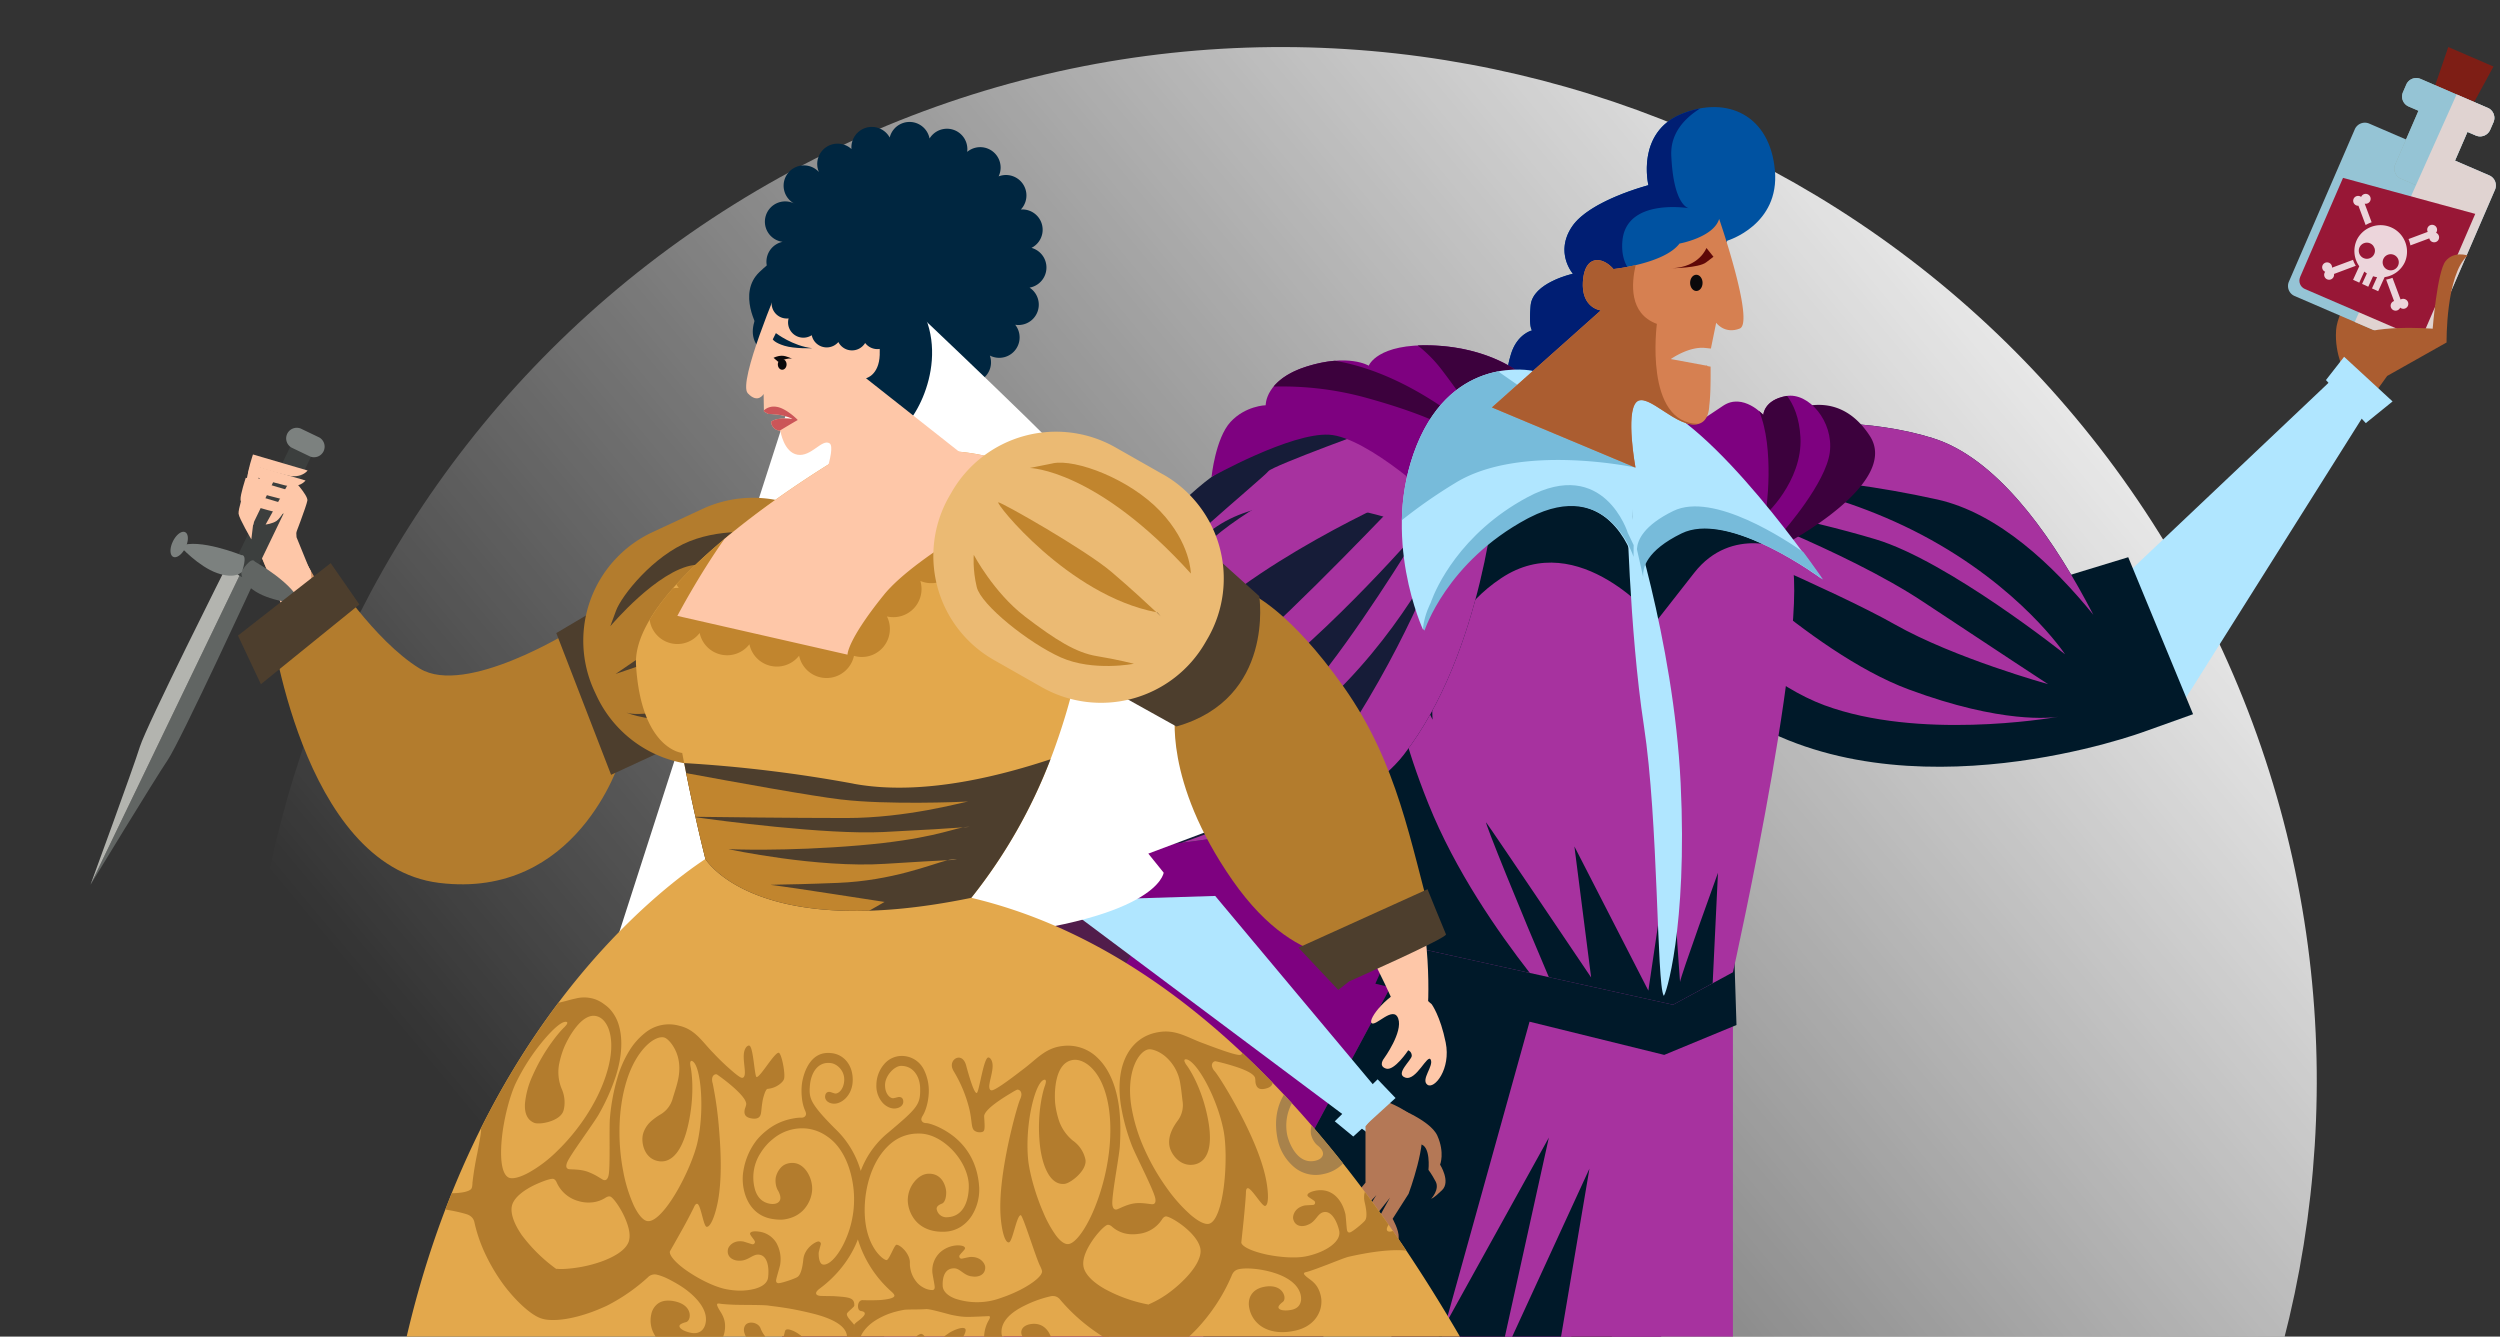 <svg width="505" height="270" viewBox="0 0 505 270" xmlns="http://www.w3.org/2000/svg">
  <rect x="0" y="0" width="505" height="270" fill="#333333" stroke="none"/>
  <defs>
    <linearGradient x1="96.78%" y1="18.72%" x2="17.1%" y2="58.75%" id="banner-shakespeare-a">
      <stop stop-color="#FFF" offset="0%"/>
      <stop stop-color="#FFF" stop-opacity="0" offset="100%"/>
    </linearGradient>
  </defs>
  <g fill="none" fill-rule="evenodd">
    <path d="M411.7 158.25c28.02 111.94-40 225.41-151.95 253.44-111.94 28.03-225.41-40-253.44-151.94S46.3 34.33 158.25 6.3c111.94-28.03 225.41 40 253.44 151.94" transform="rotate(-15 270.08 23.86)" fill="url(#banner-shakespeare-a)"/>
    <path d="M471.89 66.77c-.35 4.8 1.9 9.04 2.2 9.32L488 68.36l3.9-10.45-14.34-1.8s-5.34 5.86-5.68 10.66" fill="#AB5D30"/>
    <path fill="#7E1E15" d="M488.74 26.47l2.24 1.46 4.13 1.29 8.57-15.78-9.13-3.94-5.8 16.97"/>
    <path d="M502.84 35.43l-24.27-10.47a2.22 2.22 0 0 0-2.9 1.15l-13.31 30.78a2.2 2.2 0 0 0 1.14 2.9l24.28 10.47a2.21 2.21 0 0 0 2.9-1.15l13.31-30.78a2.21 2.21 0 0 0-1.15-2.9" fill="#95C4D5"/>
    <path d="M502.53 21.8l-13.57-5.86a2.21 2.21 0 0 0-2.9 1.15l-.66 1.53a2.2 2.2 0 0 0 1.15 2.9l13.56 5.85a2.21 2.21 0 0 0 2.9-1.15l.67-1.53a2.21 2.21 0 0 0-1.15-2.9" fill="#90ADA8"/>
    <path d="M497.61 22.97l-5.84-2.53a2.21 2.21 0 0 0-2.9 1.15l-5.03 11.61a2.21 2.21 0 0 0 1.15 2.9l5.85 2.52a2.21 2.21 0 0 0 2.9-1.15l5.02-11.6a2.21 2.21 0 0 0-1.15-2.9" fill="#90ADA8"/>
    <path d="M502.53 21.8l-13.57-5.86a2.21 2.21 0 0 0-2.9 1.15l-.66 1.53a2.2 2.2 0 0 0 1.15 2.9l13.56 5.85a2.21 2.21 0 0 0 2.9-1.15l.67-1.53a2.21 2.21 0 0 0-1.15-2.9" fill="#95C4D5"/>
    <path d="M497.61 22.97l-5.84-2.53a2.21 2.21 0 0 0-2.9 1.15l-5.03 11.61a2.21 2.21 0 0 0 1.15 2.9l5.85 2.52a2.21 2.21 0 0 0 2.9-1.15l5.02-11.6a2.21 2.21 0 0 0-1.15-2.9" fill="#95C4D5"/>
    <path d="M502.84 35.43l-6.93-2.99 2.52-5.8 1.68.73a2.21 2.21 0 0 0 2.9-1.15l.67-1.53a2.21 2.21 0 0 0-1.15-2.9l-6.3-2.71-20.57 45.95 12.12 5.23a2.21 2.21 0 0 0 2.9-1.15l13.31-30.78a2.21 2.21 0 0 0-1.15-2.9" fill="#E0D3D1"/>
    <path d="M464.63 55.97c-.4.92.02 2 .94 2.4l21.82 9.41c.92.4 2-.03 2.4-.95L500 43.2l-26.71-7.27-8.67 20.04" fill="#981736"/>
    <path d="M494.01 52.74c-1.69 2.1-2.61 13.66-2.61 13.66s-12.88-1.05-16.42 2.1c-3.54 3.17-1.9 6.96-1.9 6.96l-13.27 17.56 9.46.9 12.94-17.98 12-6.76s-.2-13.55 4.24-17.57c0 0-2.74-.97-4.44 1.13" fill="#AB5D30"/>
    <path d="M484.46 53.53a1.63 1.63 0 1 1-2.96-1.34 1.63 1.63 0 0 1 2.96 1.34zm-4.87-2.21a1.63 1.63 0 1 1-.13-1.58l.15.4a1.41 1.41 0 0 0-.12-.35c.28.44.34 1.01.1 1.53zm3.69 4.79l1.64 4.4a1 1 0 0 1 .93-.06 1 1 0 1 1-1.02 1.69l-.01.03a1 1 0 0 1-1.82-.83 1 1 0 0 1 .6-.53l-1.6-4.33c.44-.08.87-.2 1.29-.37zm-7.22-7.62a5.35 5.35 0 0 1 9.74 4.42 5.34 5.34 0 0 1-4.11 3.07l-1.3 2.85-1.25-.57 1.03-2.27c-.27-.04-.54-.1-.81-.19l-.97 2.12-1.25-.57.97-2.12a5.1 5.1 0 0 1-.52-.37l-1.02 2.23-1.25-.57 1.25-2.74a5.34 5.34 0 0 1-.5-5.3zm-.75 4c.14.42.33.82.56 1.2l-4.4 1.65c.03.2 0 .4-.08.58a1 1 0 0 1-1.32.5 1 1 0 0 1-.38-1.52l-.02-.01a.99.99 0 0 1-.5-1.32 1 1 0 0 1 1.9.5zM490.38 46a1 1 0 0 1 1.82.83c-.03.07-.08.14-.12.2h.02a1 1 0 1 1-1.38 1.12l-3.82 1.42c-.07-.44-.2-.87-.38-1.28l3.88-1.45a.97.97 0 0 1-.02-.84zm-13.42-6.25a1 1 0 1 1 .71 1.39l1.4 3.76c-.42.15-.83.33-1.21.56l-1.46-3.9a1 1 0 0 1-.97-1.4 1 1 0 0 1 1.52-.38v-.03z" fill="#FFF" opacity=".82"/>
    <path d="M246.9 113.73s-68.32 151.94-123.84 193l10.15 11.73-10.68 10.12s21.35 24.53 32.03 29.33l10.67 4.8-3.73 9.06s5.33 13.33 57.64 23.46c52.32 10.13 34.7 6.4 34.7 6.4l75.8 1.06 1.6-24.52 7.47-187.14-77.93-76.24-13.88-1.06" fill="#7E0180"/>
    <path d="M278 136.86c-2.44 2.09-98.59 183.84-130.52 216.43a36.2 36.2 0 0 0 7.08 4.62l10.67 4.8-3.73 9.06s.3.77 1.5 2.09c16.57-27.75 63.77-107.23 93.3-161.3 23.99-43.93 32.43-61 35.4-67.52l-8.03-7.85c-2.5-.76-4.77-1.1-5.67-.33" fill="#7E0180"/>
    <path d="M243.35 121.43c-14.71 31.4-72.29 149.8-120.29 185.3l10.15 11.73-10.68 10.12s4.09 4.7 9.58 10.38C173 278.9 250.34 163.73 254.5 145.74c3.2-13.77-2.24-21.6-11.16-24.3" fill="#511D4B"/>
    <path d="M428.51 116.96l-11.74 20.97 23.13 5.68 40.1-63.7a134.66 134.66 0 0 1-7.62-4.49l-43.87 41.54" fill="#B0E6FF"/>
    <path d="M273.73 263.26h.18c-.12-.03-.18 0-.18 0m19.5-.82c.47 2.3 2.23 9.09 8.5 23.8 8.06 18.96 18.26 23.46 18.26 23.46s-15.36-38.18-18.95-47.59l-7.81.33M280.25 261l.6 1.96 12.38-.52c-.14-.66-.17-.96-.17-.96l-12.8-.47m28.06.8c1.6.47 3.19.89 4.44 1.09l-2.14-1.18-2.3.1m10.96 19.8a72.94 72.94 0 0 0 11.38 26.77l-2.49-32.1s6.64 11.14 6.29 11.37c-.36.24 6.64 19.79 6.64 19.79s3.8-25.35 4.03-26.78l-28.6-15.7c.75 2.31.91 7.12 2.75 16.65m-18.98-21.56c.03.15.3.88.74 2.05l7.28-.3c-4-1.16-8.19-2.6-8.02-1.75m13.64 2.96a9.41 9.41 0 0 1-1.18-.12l3.77 2.07c-.46-1.42-1.15-1.9-2.6-1.95" fill="#353824"/>
    <path d="M242.38 271.2l47 5.54h60.67v-73.96l-63.87-13.32-43.8 81.75z" fill="#A7329F"/>
    <path d="M289.39 276.74l20.28-72.88-28.04-5.91-39.25 73.26 47 5.53zm24.74.37l6.94-41.05-18.7 40.68z" fill="#001929"/>
    <path fill="#001929" d="M312.87 229.79l-25.59 46.2 15.1 1.29zm-28.47-45.66l-6.58 14.57 58.35 14.39 14.6-6.04-.54-17.06-65.83-5.86m126.72-65.84l9.8 25.94 12.2 3.57 9.88-3.53-13.1-31.71-18.78 5.73"/>
    <path d="M390.4 88.49c-25.19-7.8-57.36 1.65-57.36 1.65l-14.73 10.85s-.32 22.34 33.15 43.55c33.48 21.2 81.65 3.26 81.65 3.26S415.6 96.3 390.4 88.5" fill="#001929"/>
    <path d="M416 144.75l-.17.03.16-.03" fill="#6A8056"/>
    <path d="M391.27 100.88c12.44 2.75 23.6 13.45 31.58 23.3-7.58-14.67-18.91-31.5-32.45-35.69-25.19-7.8-57.36 1.65-57.36 1.65l-14.73 10.85s-.24 16.96 21.84 35.35c-9.58-12.61-12.74-30.88-12.59-30.47.19.5 21.12 29.27 41 36.6 18.98 7 44.97 2.71 47.27 2.31-1.38.22-11.39 1.49-30.23-5.5-20.33-7.53-44.31-32.31-44.31-32.31s29.35 12.3 41.44 19.15c12.09 6.85 30.98 12.08 30.98 12.08s-9.58-6.26-25.3-16.68-42.84-20.34-42.84-20.34 18.76 3.38 33.35 7.77c14.58 4.39 38.22 23.22 38.22 23.22s-8.91-13.55-28.86-24.09c-19.94-10.53-39.87-11.96-39.87-11.96s18.39-.65 42.86 4.76" fill="#A7329F"/>
    <path d="M339.68 23.01c-9.26 3.8-6.7 14.4-6.7 14.4s-11.87 3.08-15.42 8.35c-3.56 5.27.17 9.54.17 9.54s-8.12 1.77-8.54 6.4c-.41 4.61.3 5.03.3 5.03s-3.02.7-4.27 4.8c-1.25 4.08-.36 4.14-.36 4.14s-4.8 5.57-1.06 6.64c3.73 1.06 17.97 4.14 17.97 4.14l6.7 5.87s6.1.06 7.3-2.85c1.18-2.9-.19-4.02-.19-4.02s2.8-.66 1.96-4.5c-.83-3.86-2.43-8.24-2.43-8.24l13.82-24.1s10.61-3.15 9.6-14.22c-1-11.08-9.6-15.17-18.85-11.38" fill="#0052A1"/>
    <path d="M343.45 21.9c-1.23.22-2.5.6-3.77 1.11-9.26 3.8-6.7 14.4-6.7 14.4s-11.87 3.08-15.42 8.35c-3.56 5.27.17 9.54.17 9.54s-8.12 1.77-8.54 6.4c-.41 4.61.3 5.03.3 5.03s-3.02.7-4.27 4.8c-1.25 4.08-.36 4.14-.36 4.14s-4.8 5.57-1.06 6.64c3.73 1.06 17.97 4.14 17.97 4.14l3 2.64a37 37 0 0 1 2.07-.12c10.94-.27 4.98-12.88 5.69-12.62.71.27 3.2-18.21 3.2-18.21s-8.8-.8-8-9.5c.78-8.55 12.94-6.66 13.41-6.58-.23-.05-3.11-.78-3.54-10.66-.19-4.4 2.57-7.44 5.85-9.5" fill="#001E73"/>
    <path d="M325.68 83.55l-19.4-5.86c-11.56 0-38.24 15.46-46.96 25.76-8.72 10.3 24.2 87.43 24.2 87.43l54.44 12.08 12.1-6.57s17.25-77.3 11.02-85.3c-6.22-8-35.4-27.54-35.4-27.54" fill="#A7329F"/>
    <path d="M325.68 83.55l-19.4-5.86c-11.56 0-38.24 15.46-46.96 25.76-8.72 10.3 24.2 87.43 24.2 87.43l25.5 5.66c-6.35-8.16-15.05-20.6-20.52-34.27-9.61-23.99-6.94-32.87-6.94-32.87l7.83 15.99s-1.9-18.13 13.87-28.61c15.78-10.48 31.32 8.7 31.32 8.7l7.65-9.77c7.65-9.77 18.85-4.62 18.85-4.62-6.22-8-35.4-27.54-35.4-27.54" fill="#001929"/>
    <path d="M337.42 169.91l-4.45 30.2-14.94-29.13 3.38 26.47s-20.1-29.85-21.17-31.27c-.75-1 7.43 19.08 12.63 31.21l25.09 5.57 8-4.35 1.07-22.3s-7.65 21.14-7.65 22.03c0 .89-1.96-28.43-1.96-28.43" fill="#001929"/>
    <path d="M222.97 169.56l-10.09 11.9 66.3 49.58 4.51-4.39s-43.05-51.4-43.29-51.76l-17.43-5.33" fill="#B0E6FF"/>
    <path fill="#7E0180" d="M212.88 171.51l-.18 10.48 34.34-1.06 1.25-19.57h-27.76l-7.65 10.15"/>
    <path d="M244.73 96.34c-31.67 23.82-31.85 75.17-31.85 75.17s54.45 1.78 70.64-19.01c16.18-20.8 18.68-54.2 18.68-54.2l-4.99-17.6s-20.81-8.17-52.48 15.64" fill="#161C38"/>
    <path d="M221.81 156.42l-.03.16.03-.16" fill="#6A8056"/>
    <path d="M256.4 88.66c15.2-4.51 33.43-1.02 32.99-1.02-.54 0-34.87 9.42-48.75 25.4-13.26 15.28-18.4 41.1-18.83 43.38.28-1.37 2.62-11.17 15.8-26.31 14.24-16.35 45.9-30.03 45.9-30.03s-21.88 23.1-32.55 31.98c-10.68 8.89-22.24 24.7-22.24 24.7s9.25-6.75 24.55-17.77 34.16-32.87 34.16-32.87-9.79 16.35-19.04 28.43c-9.25 12.08-35.22 27.54-35.22 27.54s15.83-3.55 32.73-18.48c16.9-14.92 25.27-33.05 25.27-33.05s-5.88 17.41-19.58 38.38c-6.96 10.66-20.91 17.33-32.95 21.3 16.41-1.91 36.17-6.57 44.88-17.74 16.18-20.8 18.68-54.2 18.68-54.2l-4.99-17.6s-15.8-6.2-40.82 7.96" fill="#A7329F"/>
    <path d="M285.12 88.35c-8.1-4.18-6.14-2.22-6.14-2.22s-22.06 8-22.77 9.06c-.72 1.07-28.2 23.9-11.12 11.64 17.08-12.26 45.99 1.78 45.99 1.78l4.09-13.69s-1.96-2.4-10.05-6.57" fill="#A7329F"/>
    <path d="M328.6 100.93s.5 26.28 3.46 45.63 2.59 52.15 4 54.56c.3.5 4.85-13.69 3.43-42.92-1.42-29.23-10.89-57.27-10.89-57.27" fill="#B0E6FF"/>
    <path d="M289.47 69.78c-11.3-.45-12.98 4.09-12.98 4.09s-4.1-2.5-12.55.17c-8.45 2.67-8.27 7.82-8.27 7.82s-4.09.1-7.11 3.38c-3.03 3.29-3.83 11.1-3.83 11.1s16.01-8.97 23.75-8.53c7.74.45 22.33 13.78 23.22 15.29l16.37-26.66c-.57-1.16-7.3-6.22-18.6-6.66" fill="#7E0180"/>
    <path d="M289.47 69.78a35.61 35.61 0 0 0-3.1 0 26.95 26.95 0 0 1 4.97 5.06c9.52 12.53 8.63 14.22 8.63 14.22s-13.81-13.42-30.31-16.18c-1.61.13-3.52.47-5.72 1.16-3.5 1.1-5.51 2.64-6.68 4.05 5.51-.15 11.88.38 18.7 2.26 21.52 5.95 21.97 10.57 21.97 10.57l1.57-.53 8.57-13.95c-.57-1.16-7.3-6.22-18.6-6.66m72.15 13.32c-1.43.63-5.52 15.2-5.52 15.2l4.9 11.37s22.86-12.08 16.72-21.59c-6.14-9.5-14.68-5.6-16.1-4.97" fill="#3C013D"/>
    <path d="M360.82 80c-4.54.8-4.63 3.82-4.63 3.82s-4.1-4.53-8.1-1.87l-4 2.67s-6.82-5.33-10.5-3.02c-3.66 2.3 4.81 14.66 4.81 14.66l21.97 10.92s8.45-9.6 9.25-15.81c.8-6.22-4.27-12.17-8.8-11.37" fill="#7E0180"/>
    <path d="M360.99 79.97l-.17.03c-4.54.8-4.63 3.82-4.63 3.82s-.32-.36-.87-.8c3.2 7.45 1.52 20.32 1.26 20.85-.3.59 7.59-6.64 7.11-15.52-.21-4-1.41-6.65-2.7-8.38" fill="#3C013D"/>
    <path d="M331.85 117.2l-.18-.77c.06.48.18.76.18.76" fill="#B3BDA1"/>
    <path d="M332.2 80.83c-13.76-3.68-11.38.94-11.38.94l-11.27-6.87s-15.9-3.43-23.37 15.05c-7.47 18.48 1.3 37.31 1.3 37.31s4.4-13.86 20.76-22.62c16.37-8.77 21.47 7.7 21.47 7.7l.12-9.48v5.45l1.84 8.12c-.16-1.55.37-5.23 7.77-8.83 9.72-4.74 28.58 9.36 28.58 9.36S345.96 84.5 332.2 80.83" fill="#B0E6FF"/>
    <path d="M286.18 89.95a42.54 42.54 0 0 0-3 15.12 102.3 102.3 0 0 1 10.74-7.48c13.17-8.18 36.44-3.14 36.44-3.14s-15.65-11.01-27.74-19.43c-5.22 1-12.19 4.42-16.44 14.93" fill="#77BBDA"/>
    <path d="M339.26 49.2c-3.08 4.08-13.34 5.15-13.34 5.15-2.2-2.55-5.81-2.96-6.17 2.49-.36 5.45 3.62 5.86 3.62 5.86l-22 19.6 29 12.15s-2.02-10.96.17-13.21c2.2-2.25 8.3 5.57 12.57 4.38 1.52-.42 2.08-1.94 2.17-3.74.26-1.97.28-5.34.26-7.82a7.8 7.8 0 0 1-.71-.13l.03-.15-.22.07-7.14-1.32s3.6-2.57 6.9-2.25l1.2.13 1.07-5.22s1.66 2.37 4.75 1.18c3.08-1.18-4.15-22.15-4.15-22.15-1.13 3.73-8.01 4.98-8.01 4.98" fill="#D68051"/>
    <path d="M334.7 65.43c-5.7-2.1-5.13-8.21-4.3-11.87-2.49.58-4.48.79-4.48.79-2.2-2.55-5.81-2.96-6.17 2.49-.36 5.45 3.62 5.86 3.62 5.86l-22 19.6 29 12.15s-2.02-10.96.17-13.21c2.2-2.25 8.3 5.57 12.57 4.38-11.08-.06-8.42-20.2-8.42-20.2" fill="#AB5D30"/>
    <path d="M342.66 55.5c-.7 0-1.26.73-1.26 1.64 0 .9.57 1.64 1.26 1.64.7 0 1.26-.73 1.26-1.64 0-.9-.57-1.64-1.26-1.64" fill="#0A090B"/>
    <path d="M279.79 222.42l-3.96 5.1v11.38l-6.59 7.9 2.1 3.32s.66-.15.82-.4c.15-.26.34-.8.44-.8.1 0 1.68 2.03 1.68 2.03s.5-.29.76-1.3c.25-1.01-1.9-3-1.9-3s4.87-5.16 4.9-5.25c.04-.1-3.29 5.28-3.29 5.28l3.04 5s.48-.6 1.24-2.16c.76-1.55-1.52-3.5-1.52-3.5s2.84-3.5 3.27-4.1l.05-.08-.05.08c-.36.6-2.42 4.38-2.42 4.38l2.98 5.94s1.14-.82 1.2-2.3c.06-1.5-1.23-3.74-1.23-3.74l3.23-5.06s3.99-10.78 2.34-13.82c-1.65-3.03-7.1-4.9-7.1-4.9" fill="#B47856"/>
    <path d="M280.83 241.84l-.05.08a.55.55 0 0 0 .05-.08" fill="#9CA78D"/>
    <path d="M290.36 229.44c-1.5-3.42-9.47-6.22-9.47-6.22l5.96 7.9c2.22.27 1.7 5.2 1.7 5.2s.61.76 1.46 2.36c.84 1.6-.9 3.46-.9 3.46s.41 0 2.19-1.73-.4-5.15-.4-5.15.98-2.4-.54-5.82" fill="#B47856"/>
    <path fill="#B0E6FF" d="M469.84 76.77l8.05 8.7 5.41-4.38-9.79-9.02-3.67 4.7M269.62 226.5l3.74 3.08 8.54-7.78-3.62-3.78-8.66 8.48"/>
    <path d="M337.72 54.18s5.4-.04 6.9-1.17l1.5-1.14-1.42-1.78s-1.38 3.85-6.98 4.1" fill="#5E0707"/>
    <path d="M289 121.77l.16-.45c.88-2.37 5.68-13.54 19.42-20.9 15.45-8.27 20.26 7.27 20.26 7.27l1.16 2.42-.03 2.37s-5-16.14-20.98-7.95l-.49.25c-16.36 8.77-20.75 22.63-20.75 22.63l-.29-.66c.29-2.62 1.54-4.98 1.54-4.98zm75.31-10.21l1.2 1.63c1.75 2.4 2.77 3.91 2.77 3.91l-.44-.32c-2.88-2.06-19.3-13.35-28.14-9.04-7.16 3.49-7.9 7.04-7.78 8.67l.01.16-1.26-5.57v-.2c.13-1.7 1.36-4.67 7.35-7.59 8.11-3.95 22.96 6 26.3 8.35z" fill="#77BBDA"/>
    <path d="M286.17 276.61a7.8 7.8 0 0 0-4.4-5.01 7.9 7.9 0 0 0-12.77-3.72 7.85 7.85 0 0 0 2.03 13.11 7.83 7.83 0 0 0 4.4 5.02 7.85 7.85 0 0 0 7.58 5.67 7.85 7.85 0 0 0 3.16-15.07" fill="#9CA78D"/>
    <path d="M51.18 108.58s10.61 25.63 18.69 43.28a72.81 72.81 0 0 0 8.86-8.94l-19.63-34-7.92-.34" fill="#D49669"/>
    <path d="M59.1 108.92l-7.92-.34s6.75 16.3 13.58 31.86l-1.99-25.16-3.67-6.36" fill="#FEC7A8"/>
    <path d="M59.4 103.4c-.56-4.63-5.05-8.38-5.05-8.38l-3.33 2.8-.62 3.33s-.14.96-.28 4.28c-.13 3.32 2.26 5.78 2.26 5.78l10.47 4.55-2.95-7.24s.05-.5-.5-5.13" fill="#FEC7A8"/>
    <path d="M18.28 178.72s12.99-21.35 15.58-25.17c2.6-3.82 17.97-37.16 17.97-37.16l-3.28-.48-30.27 62.81" fill="#616563"/>
    <path d="M28.25 150.86c-1.37 4.4-9.97 27.86-9.97 27.86l30.27-62.8-2.42-2.26s-16.51 32.8-17.88 37.2" fill="#B3B4AF"/>
    <path d="M61.83 88.96a2.34 2.34 0 0 0-3.11 1.1L47.5 113.31a2.33 2.33 0 0 0 4.2 2.02l11.22-23.27a2.33 2.33 0 0 0-1.09-3.1" fill="#3C3F3E"/>
    <path d="M48.77 115.45s-.48 1.95 2.93 4.08c3.41 2.12 8.94 2.42 8.94 2.42-1.03-3.96-9.16-8.51-9.16-8.51-.76-1.17-2.7 2.01-2.7 2.01z" fill="#616563"/>
    <path d="M62.2 119.4c-.7-.35-1.81.5-2.47 1.87-.67 1.38-.63 2.77.07 3.11.71.34 1.82-.5 2.49-1.88.66-1.38.62-2.77-.08-3.1m-13.45-7.27s-8.64-3.5-12.4-1.81c0 0 3.7 4.11 7.5 5.44 3.79 1.34 5.01-.26 5.01-.26s1.28-3.5-.11-3.37" fill="#7C817F"/>
    <path d="M37.4 107.5c-.71-.34-1.82.5-2.48 1.88-.67 1.37-.63 2.77.07 3.1.7.34 1.82-.5 2.48-1.88.67-1.37.63-2.77-.07-3.1m27.04-19.16l-3.69-1.77a2.14 2.14 0 0 0-1.85 3.85l3.69 1.77a2.14 2.14 0 0 0 1.86-3.85" fill="#7C817F"/>
    <path d="M48.2 103.8c.1.93 2.57 5.15 2.57 5.15l.4-3.33-.85-1.57.29-2.03s2.68.86 5.59 1.57c2.9.71 4.1-.98 4.1-.98l-11.05-3.25s-1.16 3.51-1.06 4.44" fill="#FEC7A8"/>
    <path d="M48.58 100.94c.1.93 2.58 5.15 2.58 5.15l.4-3.33-.86-1.57.3-2.03s2.68.86 5.59 1.57c2.9.72 4.1-.98 4.1-.98L49.65 96.5s-1.16 3.51-1.06 4.44" fill="#FEC7A8"/>
    <path d="M49.6 98.26c.11.93 2.59 5.15 2.59 5.15l.4-3.34-.86-1.56.3-2.04s2.67.87 5.58 1.58c2.9.7 4.11-.99 4.11-.99l-11.06-3.24s-1.16 3.5-1.05 4.44" fill="#FEC7A8"/>
    <path d="M50.03 96.24c.11.93 2.58 5.15 2.58 5.15l.41-3.34-.86-1.56.29-2.03s2.68.86 5.59 1.57c2.9.7 4.1-.99 4.1-.99L51.1 91.8s-1.16 3.5-1.06 4.44" fill="#FEC7A8"/>
    <path d="M53.65 105.96s1.37-.16 2.21-.73c.85-.56 2.15-2.95 2.15-2.95s-2.09 5.86-1.75 6.44l3.19-.12s2.47-6.4 2.64-7.5c.16-1.08-3.19-4.61-3.19-4.61l-5.25 9.47" fill="#FEC7A8"/>
    <path d="M224.5 115.5l-18.36-21.19-43.58-22.4-45.42 141.1 6.95-11.82s29.6-8.21 69.77-11.55c40.17-3.34 41.2-13.36 41.2-13.36l-3.1-3.85 15.72-5.9-23.18-51.02" fill="#FFF"/>
    <path d="M208.36 50.07a4.1 4.1 0 0 0-2.15-7.75 4.13 4.13 0 0 0-4.49-6.69 4.12 4.12 0 0 0-6.35-4.95 4.12 4.12 0 0 0-7.6-2.7 4.12 4.12 0 0 0-8.05-.2 4.12 4.12 0 0 0-7.72 2.33 4.14 4.14 0 0 0-5.18-.34 4.1 4.1 0 0 0-1.4 4.98 4.1 4.1 0 1 0-4.8 6.46 4.1 4.1 0 1 0-2.53 7.64 4.1 4.1 0 0 0-1.98 7 4.1 4.1 0 0 0 3.47 6.42 4.1 4.1 0 0 0 4.15 6.9 4.1 4.1 0 0 0 .91 5.1 4.14 4.14 0 0 0 5.2.15 4.1 4.1 0 0 0 7.45 3.07 4.12 4.12 0 0 0 3.78 3.55h.3a4.12 4.12 0 0 0 3.96-2.96 4.13 4.13 0 0 0 7.82-1.95 4.13 4.13 0 0 0 6.8-4.31 4.12 4.12 0 0 0 5.12-6.22 4.11 4.11 0 0 0 2.9-7.5 4.12 4.12 0 0 0 .39-8.03" fill="#002640"/>
    <path d="M182.79 60.9l-21.63 20.28-2.15 25.85s57.68-11.81 58.7-11.98c1.04-.17-34.5-33.9-34.92-34.16" fill="#FFF"/>
    <path d="M84.82 135.07c-9.27-5.65-18.15-19.52-18.15-19.52l-12.1 9.63s6.18 49.7 34.11 53.16c27.94 3.46 36.57-24.78 36.57-24.78l-9.79-26.2s-21.37 13.36-30.64 7.7" fill="#B37C2D"/>
    <path fill="#4D3E2D" d="M112.37 127.88l11.07 28.63 12.23-5.65-14.41-28.25-8.89 5.27"/>
    <path d="M174.09 114.48a24.3 24.3 0 0 0-32.16-11.69l-10.15 4.72a24.18 24.18 0 0 0-11.72 32.07l.49 1.05a24.3 24.3 0 0 0 32.16 11.69l10.15-4.72a24.18 24.18 0 0 0 11.72-32.07l-.5-1.05" fill="#B37C2D"/>
    <path d="M133.27 143.75c-4.83.87-6.51.29-6.75.19.34.15 5.24 2.18 13.1 1.18 8.16-1.02 17.17-5.56 17.17-5.56l-.12-10.63c-6.37 4.75-19.47 14.12-23.4 14.82" fill="#4D3E2D"/>
    <path d="M156.65 126.94l.02 1.99a87.92 87.92 0 0 0 3.55-2.72c.04-.07-1.4.24-3.57.73" fill="#34706F"/>
    <path d="M139.28 109.34c-7.3 2.91-13.73 10.96-14.85 14.04-1.11 3.08-1.2 3.17-1.11 3.08.08-.08 9.52-11.3 16.82-12.32l7.3-1.03s4.2 7.19 1.8 7.36c-2.4.17-24.9 15.67-24.9 15.67l14.77-5.05s11.52-2.78 17.54-4.15l-.2-19.14c-2.15-.08-9.88-1.37-17.17 1.54" fill="#4D3E2D"/>
    <path d="M196.2 181.36a105.82 105.82 0 0 0 16.99-30.67c13.38-37.58 1.23-53.04-7.05-56.38-8.27-3.34-14.61-3.16-14.61-3.16l-22.2 1.46s-41.9 24.71-40.85 41.75c1.06 17.04 9.33 17.74 9.33 17.74s1.96 10.57 4.68 21.42c-8.67 5.7-48.82 35.46-62.12 104.87-14.94 78-13.88 92.75-13.88 92.75s7.92 20.02 27.47 18.97l19.55-1.06s17.96 20.03 42.27 21.61c24.3 1.58 30.64-6.32 30.64-6.32s4.23 15.28 29.59 12.64c25.36-2.63 30.64-12.12 30.64-12.12s13.74 11.6 29.59 6.85c15.85-4.74 22.72-21.6 22.72-21.6s23.24 7.38 38.56-20.03c0 0-45.53-166.05-141.32-188.72" fill="#E3A84C"/>
    <path d="M202.72 96a5.65 5.65 0 0 0-2.9 5.61 5.68 5.68 0 0 0-8.8 5.68 5.69 5.69 0 0 0-6.32.4 5.64 5.64 0 0 0-1.96 6.15 5.64 5.64 0 1 0-7.3 7.73 5.67 5.67 0 0 0-6.87 4.29 5.67 5.67 0 0 0-6.1 1.98 5.66 5.66 0 0 0-10.04-2.29 5.67 5.67 0 0 0-10.04-2.3 5.7 5.7 0 0 0-1.08-2.32 5.66 5.66 0 0 0 5.01-8.74 5.67 5.67 0 0 0 5.9-7.98c-5.4 4.08-11.1 8.89-15.58 13.83.14.26.3.5.48.73-.4-.02-.8 0-1.19.07a43.47 43.47 0 0 0-4.7 6.35 5.65 5.65 0 0 0 10.1 2.67 5.67 5.67 0 0 0 10.05 2.28 5.67 5.67 0 0 0 10.04 2.3 5.66 5.66 0 0 0 11.08.04 5.66 5.66 0 0 0 6.66-7.96 5.69 5.69 0 0 0 6.75-7.17 5.68 5.68 0 0 0 7.81-6.22 5.68 5.68 0 0 0 8.5-5.52 5.67 5.67 0 0 0 8.2-7.36 5.68 5.68 0 0 0-7.7-2.25" fill="#C1852E"/>
    <path d="M191.53 91.15l-22.2 1.46s-12 7.08-23 16.28c-5.33 7.55-9.5 15.52-9.5 15.52l34.37 7.83s-.13-2.82 7.34-12.07c6.73-8.34 28.56-19.81 33.04-22.07a16.19 16.19 0 0 0-5.44-3.79c-8.27-3.34-14.61-3.16-14.61-3.16" fill="#FEC7A8"/>
    <path d="M264.83 229.16c.2.88.76 1.82 1.39 2.27.57.47.9.92 1 1.37.15.63-.26 1.38-1.53 1.67-3.66.83-5.34-3.67-5.68-5.24a9.61 9.61 0 0 1 .95-6.37l-1.6-1.74c-1.32 2.19-2.1 5.2-1.23 9.25a9.97 9.97 0 0 0 2.9 5.04 6.78 6.78 0 0 0 6.32 1.74 7.45 7.45 0 0 0 3.95-2.13 231.23 231.23 0 0 0-6.36-7.69c-.23.8-.17 1.57-.11 1.83" fill="#A8824B"/>
    <path d="M247.22 239.62c-.5 3.97-1.55 7.32-3.08 7.6-.82.14-2.1-.52-3.6-1.79a31.48 31.48 0 0 1-4.84-5.44 44.68 44.68 0 0 1-4.49-7.79 34.9 34.9 0 0 1-2.7-8.86c-.53-3.52-.13-6.27.63-8.2.76-1.92 1.9-3.01 2.86-3.17.55-.1 1.9.24 3.24 1.3a8.95 8.95 0 0 1 3.19 5.7c.2 1.14.31 2.37.44 3.4a5.25 5.25 0 0 1-1.07 4.13c-.54.77-1.94 2.75-1.58 4.93.28 1.72 2.2 4.31 4.98 3.81 1.27-.23 4.27-1.41 2.82-9.12-1.22-6.49-3.94-10.48-4.36-11a2.95 2.95 0 0 1-.41-.78c-.03-.19.05-.33.16-.35 1.88-.32 6.34 7.17 7.76 14.43.51 2.67.55 7.23.05 11.2zm-7.97 18.81a25.89 25.89 0 0 1-3.5 2.98 20.74 20.74 0 0 1-3.69 2.06l.01.06a29.77 29.77 0 0 1-8.9-3.16c-2.45-1.38-4.15-3.08-4.33-4.71-.2-1.65.83-3.65 1.98-5.3 1.16-1.63 2.46-2.88 2.92-2.94.28-.04.6.12.86.34.66.6 1.46 1.05 2.37 1.32.91.26 1.93.32 3.02.16a6.45 6.45 0 0 0 4.75-2.94c.19-.3.44-.53.72-.58.9-.14 6.45 3.3 7.02 6.53.3 1.72-1.12 4.05-3.23 6.18zm-23.43-7.13c-.78.09-1.66-.6-2.54-1.77a23.77 23.77 0 0 1-2.56-4.67c-1.6-3.67-2.8-8.07-3.05-10.77-.33-3.68.06-7.63.75-10.69.69-3.05 1.66-5.2 2.6-5.31.11-.02.23.1.25.3.02.19-.05.46-.17.86-.25.62-1.7 5.19-1.07 11.76.36 3.8 1.83 8.5 5.03 8.13 1.18-.13 4.5-2.65 4.21-4.85a6.24 6.24 0 0 0-2.53-3.87 8.97 8.97 0 0 1-2.81-4c-.33-1-.63-2.2-.77-3.42-.21-2.01-.23-8.43 3.66-8.9 2.13-.28 6.07 2.1 7.19 9.9.84 5.98-.28 12.7-2.14 18-1.83 5.32-4.4 9.12-6.05 9.3zm-85.15-4.66c-.82-.19-1.75-1.3-2.61-3.05a29.99 29.99 0 0 1-2.17-7c-1.08-5.5-1.12-12.3.63-18.06 1.02-3.41 2.53-5.77 3.96-7.22 1.44-1.44 2.82-1.98 3.7-1.73.5.13 1.47.99 2.2 2.47.74 1.47 1.2 3.62.5 6.45-.27 1.13-.67 2.3-.97 3.3a5.37 5.37 0 0 1-2.6 3.38 12.88 12.88 0 0 0-1.79 1.31 5.46 5.46 0 0 0-1.62 2.54c-.46 1.68.18 4.88 2.92 5.48 1.25.3 4.46.37 6.19-7.27 1.45-6.45.63-11.16.48-11.8-.06-.4-.1-.68-.05-.87.04-.19.17-.29.27-.27.9.21 1.55 2.48 1.83 5.6.27 3.12.16 7.1-.62 10.71-.57 2.66-2.31 6.86-4.35 10.3-2.02 3.43-4.36 6.1-5.9 5.73zm-3.6 3.95c-.22.84-.9 1.68-1.9 2.4-.98.71-2.29 1.34-3.73 1.86a27.02 27.02 0 0 1-6.9 1.44c-.75.06-1.46.08-2.12 0l-.01.07a32.28 32.28 0 0 1-7.03-6.9c-1.67-2.44-2.45-4.75-1.85-6.28.6-1.54 2.48-2.84 4.28-3.73.9-.43 1.8-.8 2.52-1.04s1.27-.34 1.49-.26c.27.09.48.36.62.68a6.73 6.73 0 0 0 4.28 3.75 7.12 7.12 0 0 0 3.06.28 6.08 6.08 0 0 0 2.58-.95c.3-.18.63-.29.9-.21.46.12 1.58 1.55 2.52 3.35.46.9.88 1.9 1.14 2.86.26.95.35 1.88.14 2.68zm-25.7-15.45c-.22-1.48-.19-3.37.02-5.37.42-3.98 1.6-8.38 2.74-10.85a41.9 41.9 0 0 1 5.82-8.97c2.02-2.36 3.72-3.8 4.54-3.51.1.03.13.18.06.36-.08.18-.26.39-.55.7-.24.2-1.2 1.2-2.4 2.84a37.04 37.04 0 0 0-4.04 7 17.2 17.2 0 0 0-1.52 5.63c-.1 1.82.42 3.26 1.89 3.85 1.1.42 5.12-.3 5.86-2.37.16-.43.64-2.4-.37-4.6a8.86 8.86 0 0 1-.5-4.78c.2-1.04.52-2.23.98-3.37.76-1.86 3.75-7.59 6.93-6.33.9.33 1.91 1.38 2.37 3.34.47 1.94.43 4.77-.8 8.52-1.85 5.73-5.74 11.31-9.82 15.25a26.6 26.6 0 0 1-5.79 4.4c-1.74.94-3.18 1.32-3.97 1.02-.75-.3-1.22-1.32-1.45-2.76zm179.75 13.58c-.56.15-.9.03-.97-.29-.06-.25.08-.62.34-1.02l.01-.01a273.83 273.83 0 0 0-4.8-6.64 4.03 4.03 0 0 0-.05 2.03c.3 1.26.6 2.99.12 3.7-.3.47-2.56 2.35-3.08 2.46-.28.07-.5-.08-.59-.46-.11-.5-.23-2.8-.33-3.25-.79-3.34-3.1-5.4-6.23-4.68-.34.07-1.56.4-1.43.97.07.31 1.45.94 1.52 1.26.07.32-.06.54-.34.6-.06.02-1.52.07-1.75.12-2.09.45-2.44 2.12-2.32 2.69.26 1.2 1.24 1.65 2.38 1.4.29-.06.56-.18.88-.32 1.4-.7 1.67-2.14 2.86-2.42 1.63-.37 2.75 1.9 3.17 3.73.51 2.2-2.73 4.35-6.54 5.16-2.15.48-5.4.23-8.11-.33-2.73-.59-4.95-1.53-5.12-2.41l.47-4.44c.23-2.32.45-4.84.47-5.63 0-.6.11-.88.34-.92.73-.14 2.9 3.7 3.53 3.58.78-.16.71-2.8.14-5.58-.89-4.28-3.17-9.29-5.36-13.42-2.2-4.14-4.3-7.44-4.98-8.23a2.14 2.14 0 0 1-.52-.96c-.1-.5.15-.95.63-1.04.08-.02 2 .42 3.94 1.04 1.95.62 3.94 1.47 4.13 2.36.08.38.04.72.1 1.03.22 1.01.8 1.37 1.93 1.12 1.14-.25 1.46-.75 1.51-1.2-2.01-2.08-4.07-4.1-6.16-6.07-.02.24-.13.4-.36.44-.69.14-3.67-.89-7.5-2.35-3.1-1.1-5.51-2.88-9.06-2.24-2.75.44-4.94 2-6.3 4.47-1.37 2.46-1.91 5.9-1.29 10.16a41 41 0 0 0 2.2 8.18c.64 1.74 4.51 9.17 4.78 10.81.11.7-.06 1.07-.51 1.13-.4.06-2.14-.4-3.77-.16h-.01c-1.63.24-3.17 1.18-3.57 1.23-.45.05-.72-.24-.82-.94-.1-.84.25-3.3.63-5.78.4-2.49.8-5.01.87-5.94.19-2.97.16-5.84-.22-8.47-.63-4.27-2.13-7.39-4.14-9.37a8.51 8.51 0 0 0-7.25-2.52c-3.5.4-5.29 2.76-7.88 4.66-3.18 2.47-5.68 4.24-6.36 4.29-.31.02-.49-.23-.52-.68-.06-.97.78-3.1.67-4.52-.06-.9-.51-1.46-.87-1.44-.96.07-1.86 7.15-2.34 7.18-.52.02-1.43-2.98-2.12-5.54-.32-1.22-1-1.64-1.55-1.61-.7.03-1.39.7-1.35 1.62.01.32.13.7.35 1.08a27.4 27.4 0 0 1 3.25 7.94c.4 1.89.36 3.07.67 3.74.24.5.9.74 1.48.7.97-.07.95-.4.78-3.17-.06-.9 1.58-2.25 3.24-3.37.83-.57 1.65-1.06 2.3-1.45a12.7 12.7 0 0 1 1.11-.62c.47-.04.82.32.87.83.03.32-.05.66-.23 1.06-.42.94-1.5 4.72-2.47 9.27-.95 4.57-1.8 10-1.5 14.37.2 2.84.85 5.39 1.66 5.33.76-.05 1.55-5.42 2.4-5.5.43-.04 3.1 8.7 3.91 10.24.22.44.37.82.4 1.07.08.9-1.8 2.43-4.32 3.73a29.24 29.24 0 0 1-4.04 1.69 13.86 13.86 0 0 1-9.25.1c-1.46-.57-2.43-1.47-2.46-2.6-.05-1.88.5-3.44 2.22-3.5 1.23-.05 1.88 1.28 3.44 1.6.36.04.66.1.96.08 1.19-.06 2.04-.75 1.97-1.97-.04-.59-.83-2.1-3-2-.23 0-1.68.34-1.74.34-.3.01-.48-.17-.5-.5 0-.32 1.18-1.28 1.17-1.6-.03-.59-1.3-.6-1.66-.58a5.58 5.58 0 0 0-3.3 1.34 4.99 4.99 0 0 0-1.65 3.98c0 .46.47 2.59.48 3.1 0 .4-.17.59-.47.6-.84.01-1.98-.4-2.9-1.3a5.86 5.86 0 0 1-1.64-4.28c-.01-1.8-1.94-3.57-2.7-3.57-.45 0-1.49 3.1-2.02 3.1-.18 0-.57-.2-1.04-.6a8.17 8.17 0 0 1-1.56-1.94c-1.06-1.76-1.95-4.5-1.8-8.4.14-3.73 1.21-7.39 3.02-10.08.91-1.33 2.02-2.5 3.31-3.3a8.47 8.47 0 0 1 4.45-1.24c2.58-.07 5.03 1.37 6.93 3.33 1.88 1.97 3.19 4.57 3.3 6.96.07 1.29-.11 6.44-4.34 6.61a1.98 1.98 0 0 1-2.15-1.7c-.01-.45.38-.79 1.1-1.06.61-.27.86-1.38.83-2.35-.04-1.04-.74-3.74-3.54-3.68-1.18.02-2.23.76-3 1.76a6 6 0 0 0-1.22 3.53c0 1.24.44 2.87 1.57 4.2 1.13 1.31 2.96 2.3 5.7 2.23a6.53 6.53 0 0 0 3.44-1 7.4 7.4 0 0 0 2.26-2.3 9.94 9.94 0 0 0 1.46-5.62c-.31-5.3-2.83-8.54-5.3-10.45a15.96 15.96 0 0 0-3.46-2.01c-.97-.4-1.7-.57-1.91-.56-.58.01-1-.3-1.02-.76 0-.19.1-.45.26-.71.82-1.32 1.3-3.53 1.25-5.34a9.59 9.59 0 0 0-.96-3.92 4.97 4.97 0 0 0-4.58-2.84 4.65 4.65 0 0 0-3.48 1.66 6.5 6.5 0 0 0-1.57 4.16 5.18 5.18 0 0 0 1.14 3.5c.7.85 1.63 1.28 2.42 1.3 1.14 0 1.87-.64 1.87-1.35 0-.2 0-.98-.87-.98-.15 0-.97.25-1.18.25-.72 0-1.67-.98-1.63-2.72.04-1.88 1.92-3.82 3.25-3.81 1.39 0 2.33.65 2.94 1.53.62.88.9 2.03.9 3.06.03 1.65-.11 2.61-1 3.81-.87 1.18-2.47 2.57-5.5 5.12a18.2 18.2 0 0 0-5.5 7.7c-.5-1.75-1.2-3.25-2.01-4.6a18.41 18.41 0 0 0-2.78-3.55c-2.75-2.72-4.13-4.33-4.86-5.59-.72-1.26-.76-2.22-.58-3.86.24-2.07 1.45-4.47 4.06-4.2 1.23.07 2.96 1.43 2.83 3.56-.11 1.74-1.12 2.65-1.81 2.6-.2-.01-.98-.32-1.12-.33-.85-.05-.9.7-.93.9-.06.72.58 1.4 1.69 1.48 1.56.11 3.73-1.56 3.88-4.47.17-3.36-1.89-5.58-4.42-5.75-4.52-.47-5.65 4.82-5.83 6.23-.22 1.8 0 4.04.65 5.4.12.28.2.55.17.74-.05.45-.49.73-1.04.67a9 9 0 0 0-1.68.2 11.65 11.65 0 0 0-5.36 2.5 12.6 12.6 0 0 0-1.9 1.87 13.61 13.61 0 0 0-2.67 6.23c-.58 3.23.62 8.96 6.05 9.7.68.1 1.3.13 1.9.1a7.36 7.36 0 0 0 1.6-.34 6.17 6.17 0 0 0 2.4-1.42 6.59 6.59 0 0 0 1.93-4.02c.22-2.45-1.34-5.41-3.63-5.65a3.51 3.51 0 0 0-1.73.25c-.47.2-.84.53-1.12.88a4.3 4.3 0 0 0-.86 1.83c-.13.9.05 1.98.47 2.62.36.65.51 1.2.46 1.64-.09.65-.73 1.2-2.02 1.02-1.86-.28-2.76-1.6-3.15-3.06a9.04 9.04 0 0 1 1.2-7.24c.64-1.04 1.48-2 2.43-2.76a9.22 9.22 0 0 1 6.71-2.16 8.84 8.84 0 0 1 4.26 1.59c1.24.83 2.27 1.98 3.1 3.38.83 1.4 1.45 3.04 1.85 4.82a20.23 20.23 0 0 1-1.81 13.95c-1.22 2.29-2.73 3.84-3.87 3.76-.96-.06-.98-2.01-.95-2.4.02-.26.43-1.72.43-1.72.03-.32-.19-.53-.48-.55-.52-.02-2.83 1.3-3.06 3.62-.13 1.29-.42 3.01-1.15 3.53-.45.34-3.36 1.33-3.92 1.27-.31-.03-.47-.24-.42-.63.06-.51.77-2.72.82-3.17a6.73 6.73 0 0 0-.81-4.4 4.81 4.81 0 0 0-3.54-2.22c-.35-.05-1.64-.18-1.74.4-.05.32 1.04 1.4.99 1.71-.05.32-.26.49-.56.45l-1.72-.54c-2.12-.4-3.08 1-3.18 1.58-.22 1.2.53 2 1.7 2.23.29.05.6.05.95.04 1.61-.12 2.45-1.4 3.7-1.2 1.73.25 2 2.77 1.76 4.63-.15 1.13-1.23 1.89-2.81 2.29a12.1 12.1 0 0 1-4.13.27 17.1 17.1 0 0 1-1.46-.21c-2.23-.42-5.21-1.87-7.56-3.44-2.35-1.53-4.07-3.33-3.87-4.21 0 0 1.06-1.85 2.19-3.88a99.56 99.56 0 0 0 2.65-5c.23-.55.45-.77.68-.73.72.14 1.25 4.52 1.88 4.64.8.15 1.75-2.3 2.29-5.1.82-4.3.64-9.79.25-14.43a74.66 74.66 0 0 0-1.3-9.46 2.24 2.24 0 0 1-.09-1.08c.11-.5.5-.82.94-.71a37.22 37.22 0 0 1 3.11 2.4c1.5 1.3 2.97 2.83 2.8 3.72-.06.39-.23.68-.29 1-.19 1.02.2 1.55 1.31 1.76 1.64.31 1.9-.56 1.98-1.07.1-.5.1-1.17.33-2.5.1-.58.57-2.34 1-2.39a4.7 4.7 0 0 0 2.25-.8c.61-.42 1.05-.91 1.11-1.36.2-1.35-.58-5.05-1.1-5.13-.84-.14-3.77 5.02-4.48 4.9-.42-.08-.65-6.2-1.48-6.35-.35-.07-.87.43-1.04 1.32-.28 1.4.3 3.61.12 4.57-.09.45-.29.67-.6.61-.33-.06-1.06-.6-2.07-1.48-1-.87-2.28-2.04-3.63-3.49-2.25-2.25-3.63-4.77-6.9-5.53a7.64 7.64 0 0 0-7.07 1.55 13.6 13.6 0 0 0-3.03 3.48 22.39 22.39 0 0 0-2.34 5.24 41.1 41.1 0 0 0-1.58 8.33c-.09.91-.08 3.44-.07 5.95 0 2.5-.01 4.99-.24 5.8-.2.68-.51.93-.96.8-.19-.05-.63-.36-1.23-.71a12.1 12.1 0 0 0-2.13-1c-1.57-.53-3.37-.38-3.75-.5-.44-.15-.55-.53-.32-1.2.27-.8 1.69-2.86 3.12-4.92 1.43-2.07 2.88-4.14 3.33-4.95a41.54 41.54 0 0 0 3.44-7.72c1.3-4.12 1.38-7.59.62-10.2a8.14 8.14 0 0 0-1.79-3.28c-.4-.44-.86-.8-1.33-1.13a6.77 6.77 0 0 0-1.53-.84 6.82 6.82 0 0 0-4.08-.21c-.69.15-1.32.31-1.98.5l-1.52.37a163.85 163.85 0 0 0-15.7 25.48h.04c.2.1-.24 2.35-.7 4.82a65.13 65.13 0 0 0-.99 6.01c-.01.5-.06.9-.17 1.14-.19.4-.9.7-1.96.86-.52.08-1.13.13-1.8.15h-.26l-1.3 3.3c2.4.35 4.36.94 4.59 1.04.64.3 1.15.74 1.32 1.66a30.35 30.35 0 0 0 2.41 6.77 37.3 37.3 0 0 0 3.66 5.99c2.64 3.43 5.52 5.91 7.36 6.52h.01c.61.22 1.31.31 2.08.33.77.02 1.6-.03 2.49-.15 1.77-.24 3.74-.76 5.74-1.49 1-.37 2.01-.8 3.01-1.26a37.67 37.67 0 0 0 8.22-5.69 1.9 1.9 0 0 1 1.94-.54c.77.18 1.81.6 2.93 1.22 1.12.6 2.32 1.32 3.4 2.2 2.15 1.75 3.86 4 3.43 6.29-.26 1.4-1.25 2.33-2.9 2.02-1.54-.3-2.49-.93-2.38-1.44.05-.26.48-.5 1.2-.7.4-.05.73-.45.83-.96.23-1.14-.45-2.79-3.15-3.3a5.8 5.8 0 0 0-1.8-.08c-.53.08-.98.26-1.36.51a3.52 3.52 0 0 0-1.42 2.2 5.66 5.66 0 0 0 1.08 4.78 6.87 6.87 0 0 0 2.3 1.91c.97.53 2.16.95 3.57 1.21 4.67.88 7.42-1.76 7.86-4.38.45-2.62-.78-3.77-1.28-4.79-.18-.36-.27-.58-.24-.7.03-.2.22-.22.58-.16.36.07 1.04.12 1.89.17.42.02.87.05 1.37.06l1.57.02c2.12.02 4.21.03 4.91.13.45.08 1.68.2 3.28.45 1.6.24 3.56.64 5.44 1.1 3.76.9 7.32 2.43 7.2 4.95a3.34 3.34 0 0 1-1.34 2.66c-.78.55-1.83.8-2.94.71-1.64-.11-3.6-2.57-4.62-3.45-1.64-1.47-2.92-1.6-2.92-1.6-.39-.04-.6.07-.69.32-.6 2.47-.85 2.97-1.57 2.89-.6-.06-1.34-.62-1.98-1.28a6.33 6.33 0 0 1-1.34-2c-.23-.75-.9-1.17-1.62-1.28-.71-.1-1.61.1-1.78 1.18-.2 1.25 1.22 3.17 2.9 4.81a18.24 18.24 0 0 0 2.49 2.07c.75.53 1.39.87 1.7.9a2.7 2.7 0 0 0 2.71-1.34c.16-.24.5-.34.9-.3.4.05.8.21 1.1.57.53.76 2.24 1.78 3.83 1.9a8.05 8.05 0 0 0 6.36-2.7l.28-6.65a9.4 9.4 0 0 0-.68-.81c-.6-.67-.83-1.07-.81-1.4.02-.38 1.49-1.37 1.5-1.69.04-.84-.27-1.27-.93-1.5-.66-.23-1.7-.3-3.12-.4-.43-.02-2.41-.03-2.78-.06-.62-.04-.91-.26-.89-.58.02-.25.3-.56.68-.86 2.42-1.76 5.9-5.1 7.76-9.97a23.23 23.23 0 0 0 6.84 10.6c.36.32.54.58.54.77 0 .49-1.32.74-2.77.87-1.47.09-3.07.05-3.62.03-.61-.03-.94.55-.96 1.13-.03.52.14.98.57 1.06.5.08.8.22.8.54-.02.32-.4.77-1.37 1.5-.28.2-.53.42-.75.66l-.29 6.76a8.33 8.33 0 0 0 6.04 3.24c1.56.01 3.3-.89 3.89-1.6.31-.32.7-.45 1.08-.44.39 0 .71.13.84.39.45.97 1.3 1.62 2.45 1.6.92-.03 3.12-1.74 5.02-3.69 1.91-1.93 3.5-4.19 3.46-5.11-.01-.32-.26-.44-.7-.42-.55.02-1.45.34-2.3.8-.55.27-3.12 2.34-3.81 2.35-.82.02-1.41-1.97-2.21-1.96-.67.04-3.31 2.46-3.95 2.92-.57.39-2.43 2.25-4.04 2.24-2.25-.05-4.48-1.38-4.38-3.83.02-.65.57-1.9 1.95-3.13.69-.62 1.59-1.2 2.73-1.74 1.13-.55 2.52-1 4.2-1.3.3-.07 1.25-.08 2.22-.09.97 0 1.94-.04 2.3-.07.73-.08 4.37 1 5.18 1.18 2.46.48 2.64.46 7.21.25.3-.02.5-.03.5.17.01.13-.04.32-.2.59a7.1 7.1 0 0 0-.97 3.8c.09 1.65 1 3.3 2.34 4.46a6.88 6.88 0 0 0 4.93 1.76c.87-.06 1.63-.18 2.3-.35a8.2 8.2 0 0 0 1.67-.65c.94-.5 1.54-1.1 1.92-1.71a4.3 4.3 0 0 0 .61-2.72c-.13-1.35-1.18-4.05-4.08-3.79-1.63.16-2.24 1.02-2.18 1.8.04.58.39 1.01.83 1.17.64.22.9.52.94.84.05.65-.77 1.3-1.82 1.37-1.92.14-3.84-1.68-3.94-3.3-.17-2.58 2.25-4.42 4.75-5.62a23.06 23.06 0 0 1 5.34-1.88c.65-.06 1.27.08 1.82.8a36.78 36.78 0 0 0 10.56 8.53 29.5 29.5 0 0 0 5.11 2.2 9.2 9.2 0 0 0 3.7.5c1.16-.17 2.5-.77 3.91-1.7 1.4-.94 2.86-2.22 4.27-3.71a36.86 36.86 0 0 0 3.98-5.06 35.76 35.76 0 0 0 3.07-5.74c.33-.84.87-1.15 1.5-1.27 1.5-.3 4.37-.08 6.97.73 2.6.8 4.97 2.26 5.46 4.54.29 1.39-.25 2.63-1.84 2.95-1.47.3-2.56.06-2.66-.45-.05-.25.24-.64.82-1.1.33-.19.47-.68.37-1.19-.24-1.15-1.46-2.4-4.09-1.9-2.62.51-3.35 2.43-3.01 4.21a5.75 5.75 0 0 0 2.77 3.97c1.53.9 3.68 1.27 6.37.7 4.45-.9 5.9-4.42 5.33-7-.56-2.6-2.09-3.2-2.92-3.94-.3-.27-.45-.44-.48-.56-.04-.2.12-.3.47-.37.7-.15 2.52-.84 4.34-1.53 1.8-.7 3.6-1.42 4.23-1.56.8-.17 4.49-1.04 8.12-1.27 1.2-.08 2.41-.08 3.5.04-.88-1.34-1.78-2.66-2.7-3.98-.1.04-.2.06-.25.07z" fill="#B37C2D"/>
    <path d="M156.26 72.28c8.5 3.68 11.76-8.62 11.76-8.62l-13.21-2.99s-7.06 7.93 1.45 11.6" fill="#002640"/>
    <path d="M181.05 56.28c-11.89-9.83-22.46-4.04-22.46-4.04s-.7-1.58-5.19 2.72c-4.5 4.3-.26 11.33-.26 11.33l1.84-2.54 15.24 23s8.72 3.7 13.03-1.22c4.32-4.92 9.69-19.41-2.2-29.25" fill="#002640"/>
    <path d="M177.7 71.62c.15-4.23-1.24-4.64-2.63-4.64s-2.22 1.52-2.22 1.52-7.29-1.1-10.41-3.18c-3.13-2.08-5-7.9-5-7.9s-8.47 19.8-6.39 22.02c2.08 2.22 3.2.14 3.2.14l.06 3.53.85.5c.85.03 2.21.12 3.2.38 1.55.42 1.69.64 1.69.64s-2.87-.47-4.24.53c-.05.3 0 .79.61 1.39.37.36 1.22.49 1.22.49s.67 4.33 3.45 4.81c2.77.49 4.96-3.27 6.48-2.3 1.53.97-2.43 10.88-2.43 10.88l9.38 6.09 22.35-12.81-21.94-17.31s2.64-.56 2.78-4.78" fill="#FEC7A8"/>
    <path d="M156.26 72.28l.96.83s2.03-1.01 2.86-.6c0 0-1.22-.67-2.18-.65-.97.03-1.64.42-1.64.42" fill="#0A090B"/>
    <path d="M158 72.54c-.49 0-.88.48-.88 1.07 0 .6.4 1.08.88 1.08.49 0 .89-.48.89-1.08 0-.6-.4-1.07-.89-1.07" fill="#0A090B"/>
    <path d="M156.1 68.55s.34.68 2.37 1.3c2.03.63 5.62.49 5.62.49-3.97-.44-7.36-3.05-7.36-3.05l-.63 1.26" fill="#002640"/>
    <path d="M156.82 82.17a3.01 3.01 0 0 0-2.51.72v.22l.85.5c.85.03 2.21.12 3.2.38 1.55.42 1.69.64 1.69.64s-2.87-.47-4.24.53c-.05.3 0 .79.61 1.39.27.27.8.4 1.06.46 1.2-.73 3.6-2.16 3.66-2.16.09 0-2.4-2.45-4.32-2.68" fill="#CB5558"/>
    <path d="M197.4 100.58c-15.4 22.8 14.34 28 42.61 46.86 28.28 18.87 44.29 61.8 44.29 61.8l3.74-1.25s6.03-38.15-24.12-75.06c-30.14-36.92-64.2-35.8-66.53-32.35" fill="#FEC7A8"/>
    <path d="M252.74 119.96l-15.28 23.62s-2.57 14.04 11.5 34.24c14.08 20.2 27.81 15.07 27.81 15.07l12.7-6.33c-4.63-16.44-7.04-32.2-18.02-47.77-10.99-15.58-18.71-18.83-18.71-18.83" fill="#B37C2D"/>
    <path d="M245.36 112.34l-22.02 26.45 14.3 7.96c19.95-5.65 16.73-26.32 16.73-26.32l-9.01-8.1" fill="#4D3E2D"/>
    <path d="M289.2 202.85l-4.26-3.66c-4.59 1.36-8.68 6.68-7.88 7.47.8.8 4.4-3.64 5.38-.92 1 2.73-2.86 8.05-2.86 8.05s-1.27 1.54.41 2.07c1.68.53 4.47-3.7 4.47-3.7s.7.23.72 1.1c.02.86-3.51 3.71-1.29 4.42 2.22.71 4.49-4.92 5.12-3.62.63 1.3-2.06 4.02-.68 5.05 1.39 1.03 4.8-3.16 3.7-8.53-1.08-5.36-2.83-7.73-2.83-7.73" fill="#FEC7A8"/>
    <path d="M235 95.87l-9.74-5.53a24.3 24.3 0 0 0-33 9.03l-.58 1a24.18 24.18 0 0 0 9.06 32.93l9.73 5.53a24.3 24.3 0 0 0 33-9.03l.58-1A24.18 24.18 0 0 0 235 95.86" fill="#EBBA73"/>
    <path d="M176.8 64.4a3.1 3.1 0 0 0-2.2 1.46 3.1 3.1 0 0 0-4.85-.16 3.08 3.08 0 0 0-4.44-1.18 3.08 3.08 0 0 0-3.38-2.45 3.08 3.08 0 0 0-2.38-3.84 3.08 3.08 0 1 0-3.2 1.37 3.08 3.08 0 0 0 2.95 4.72 3.07 3.07 0 0 0 1.2 3.33 3.1 3.1 0 0 0 3.47.06 3.09 3.09 0 0 0 5.38 1.38 3.08 3.08 0 0 0 2.76 1.69 3.1 3.1 0 0 0 2.65-1.5 3.1 3.1 0 0 0 5.55-2.29 3.09 3.09 0 0 0-3.5-2.6" fill="#002640"/>
    <path fill="#4D3E2D" d="M48.07 128.39l4.63 9.82 19.89-16.11-5.79-8.35-18.73 14.64m214.22 63.04l8.04 8.54 2.2-1.73s19.88-8.8 19.56-9.5c-.32-.7-3.73-9.12-3.73-9.12l-26.07 11.81"/>
    <path d="M212.66 93.6l-4.64.93s13.48.26 32.53 21.32c0 0 0-6.08-6.18-12.58-6.18-6.51-17.08-10.62-21.71-9.68M207 124.5c-6.27-4.8-10.3-12.42-10.3-12.42s-.26 2.91.6 6.5c.85 3.6 10.47 11.3 16.99 14.22 6.52 2.9 14.76 1.28 14.76 1.28s-3.26-.85-7.47-1.54c-4.2-.68-8.32-3.25-14.59-8.04" fill="#C1852E"/>
    <path d="M233.59 123.67l.87.83-.6-.78-.27-.05" fill="#A8824B"/>
    <path d="M201.67 101.47c-.85-.09 14.1 18.8 31.92 22.2-1.6-1.5-5.2-4.86-9.09-8.16-5.23-4.45-21.97-13.96-22.83-14.04" fill="#C1852E"/>
    <path d="M172.4 158.3a279.13 279.13 0 0 0-34.2-4.16c.7 3.58 2.29 11.4 4.29 19.38 0 0 10.05 16.85 53.71 7.84a105.3 105.3 0 0 0 16-27.99c-8.88 2.93-25.38 7.62-39.8 4.94" fill="#4D3E2D"/>
    <path d="M195.28 167.04a4.3 4.3 0 0 0-.75.1c1.36-.1 1.65-.15.75-.1m-3.88 6.72c2.2-.1 2.24-.1 1.18-.17a4.3 4.3 0 0 0-1.17.17m4.14-11.85h.12-.12" fill="#A8824B"/>
    <path d="M170.05 161.52c-6.26-.74-21.3-3.48-31.44-5.35.46 2.28 1.1 5.36 1.87 8.82 3.43.05 19.27.25 30.47.25 12.18 0 23.17-3.11 24.6-3.33-1.56.1-16.45.68-25.5-.4m3.6 9.25c13.63-1.16 18.3-3.16 20.88-3.63-2.35.18-7.89.53-16.12.94-11.73.57-33.72-2.4-37.91-2.99.6 2.67 1.26 5.54 1.99 8.44 0 0 6.73 11.28 33.09 10.44l3.1-1.77s-19.83-3.08-22.15-3.34c-2.32-.26 0 0 12.74-.51 11.05-.45 18.9-3.78 22.14-4.58-2.05.1-5.96.3-12.6.73-13.78.9-31.68-2.96-31.68-2.96s11.46.52 26.52-.77" fill="#C1852E"/>
  </g>
</svg>
